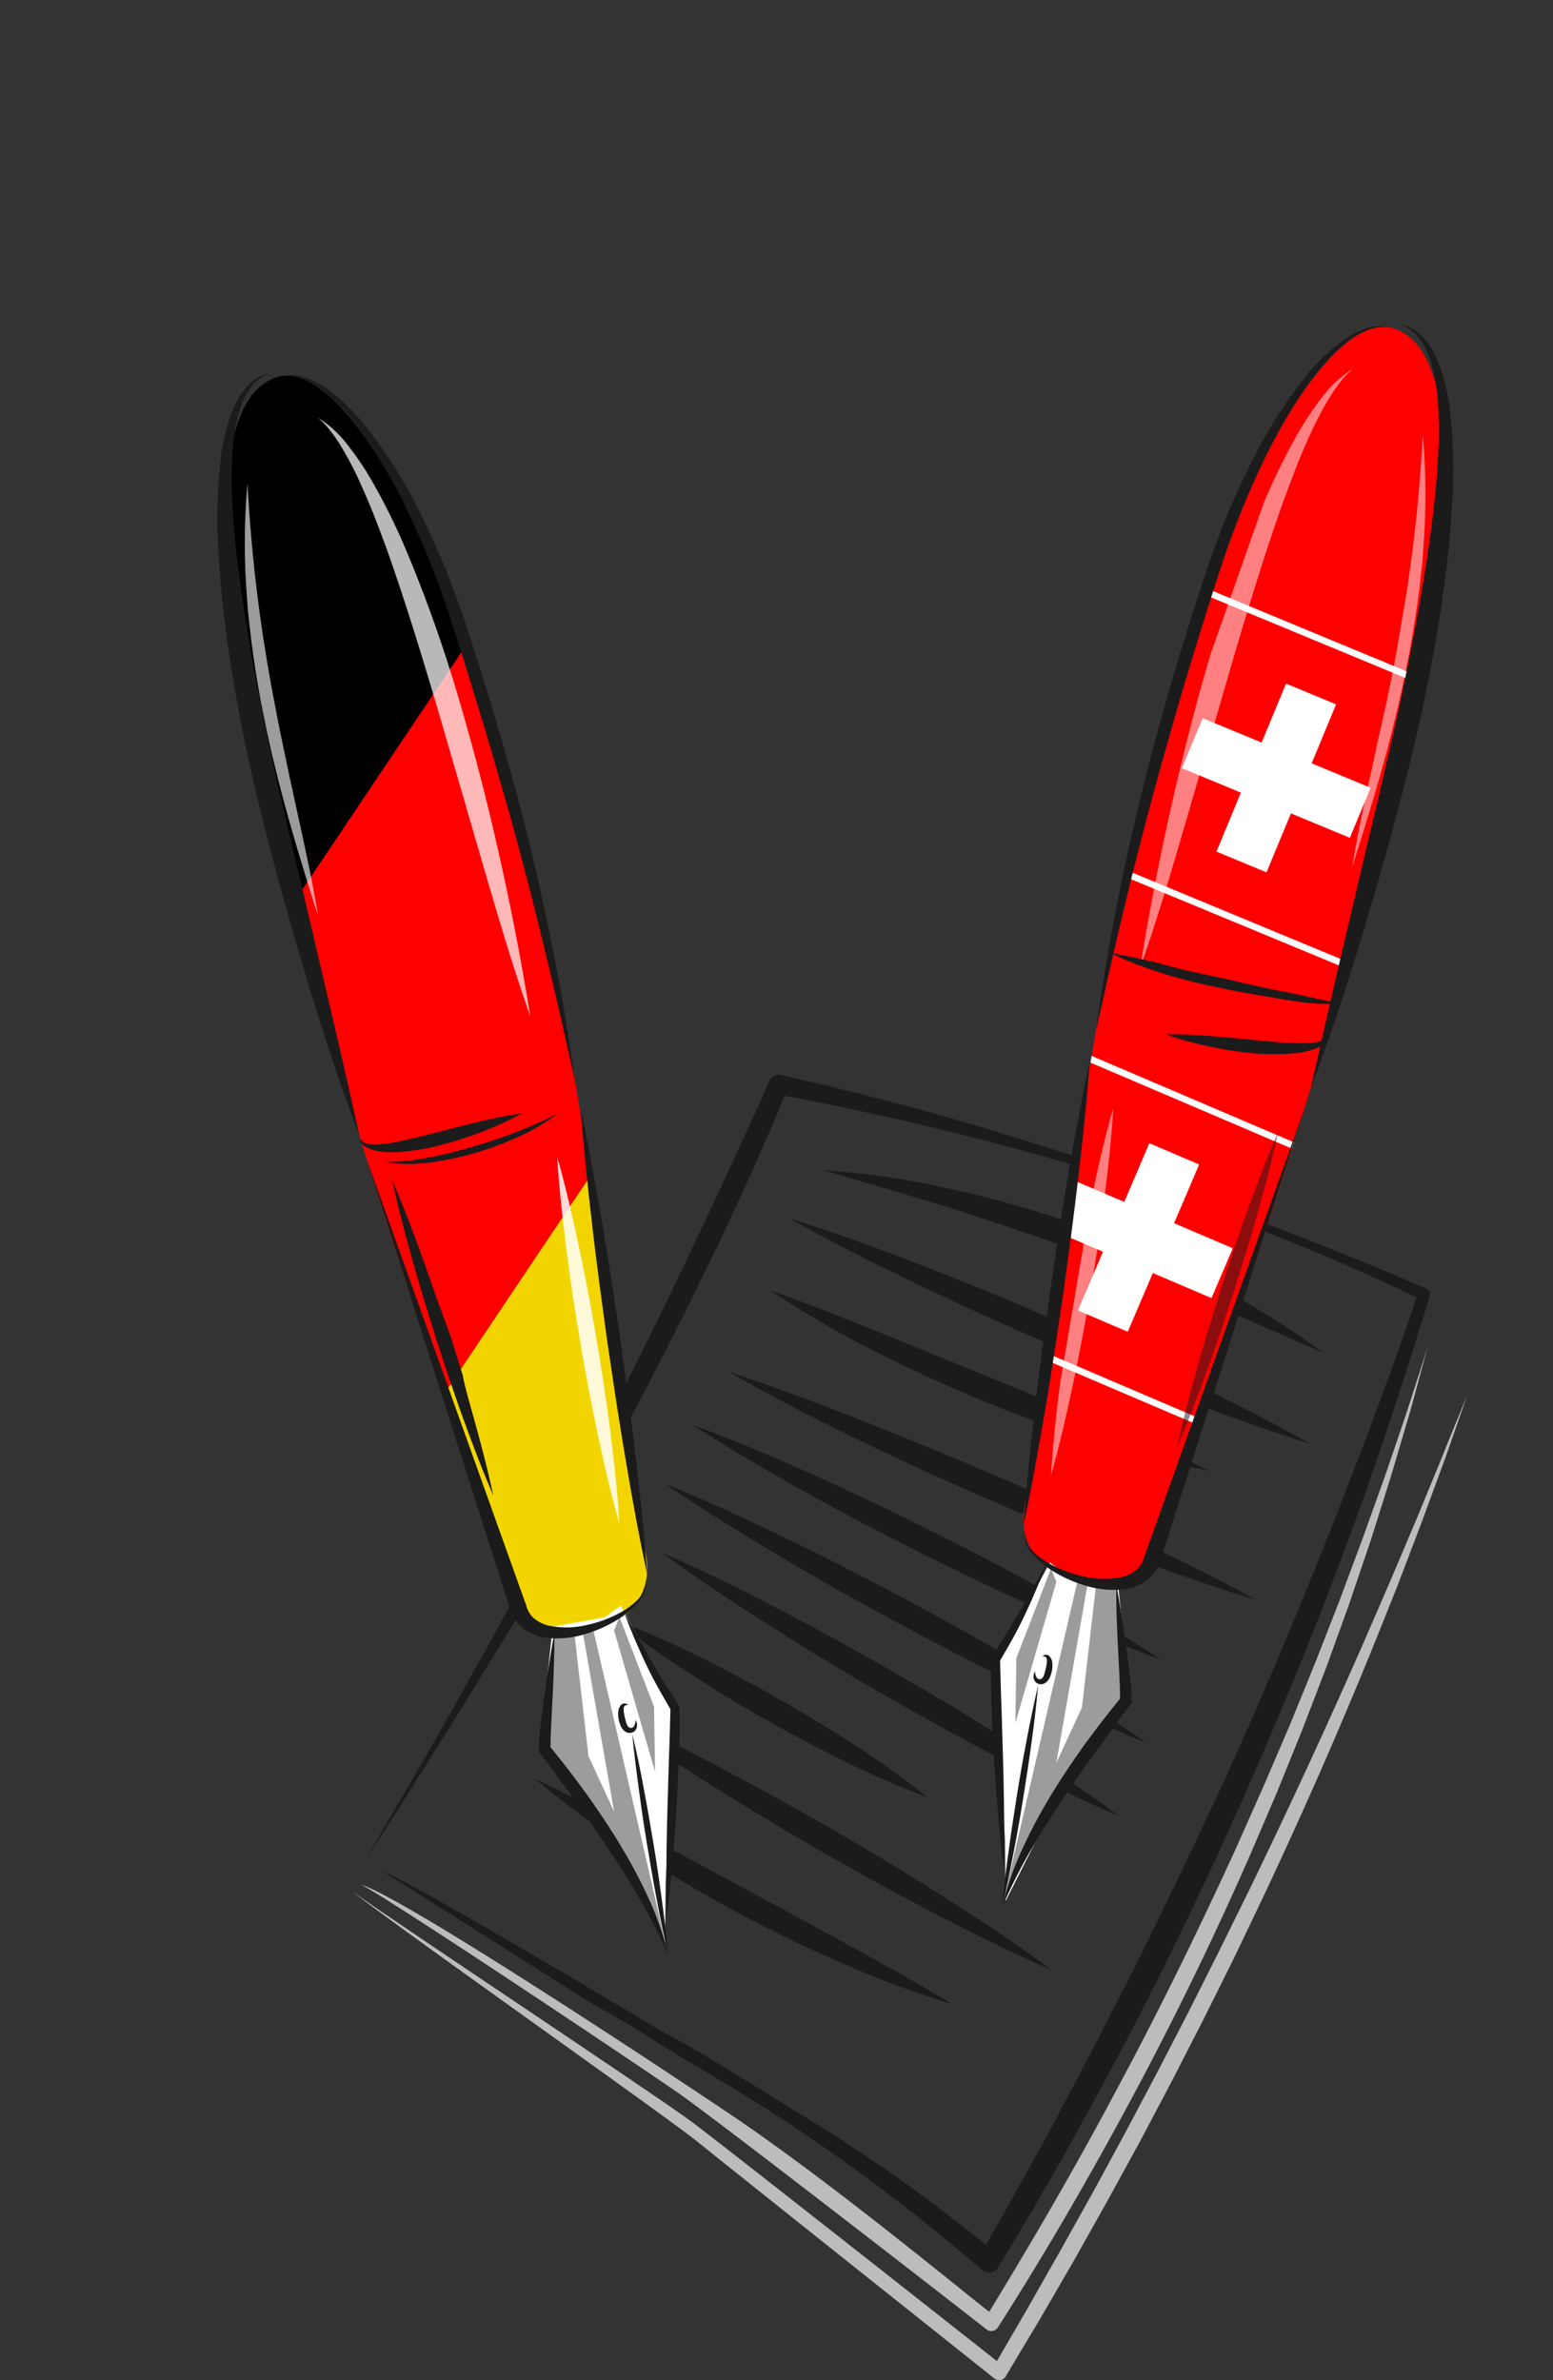 <svg xmlns="http://www.w3.org/2000/svg" xmlns:xlink="http://www.w3.org/1999/xlink" viewBox="0 0 469.86 719.83"><rect x="0" y="0" width="469.86" height="719.83" fill="#333333" stroke="none"/><defs><clipPath id="clip-path" transform="translate(-49.72 28.38)"><path d="M134.46,85.4c22.53-4,51.67,64.29,59.15,87.93a917.24,917.24,0,0,1,29,119c9.26,53.25,17.24,117.31,22.6,149.8,4.26,25.88-35.12,29.54-39,18.15-9.68-28.46-32.61-95.94-46.56-141.34s-20.83-74.2-31.45-118S109.76,91.36,134.46,85.4" fill="none"/></clipPath><clipPath id="clip-path-2" transform="translate(-49.72 28.38)"><path d="M470.38,70.68c24.7,5.95,16.91,71.61,6.29,115.46s-17.5,72.64-31.45,118-36.87,112.89-46.56,141.34c-3.87,11.4-43.26,7.73-39-18.14,5.36-32.5,13.34-96.56,22.6-149.8a916.84,916.84,0,0,1,29-119c7.48-23.65,36.62-91.9,59.15-87.93" fill="none"/></clipPath></defs><title>deutsches_vs_schweizer_dtsch</title><g id="Ebene_4" data-name="Ebene 4"><path d="M481.34,361.4l-11.84-5.06-11.92-4.9-12-4.79-12-4.64-12.05-4.54-12.1-4.38-12.15-4.28-12.19-4.12-12.24-4-12.27-3.89L348.3,313l-12.37-3.61q-24.8-7-50-12.67a3,3,0,0,0-3.35,1.67l0,.09q-11.73,26-24,51.85l-6.16,12.88L246.15,376l-6.34,12.79-6.44,12.76-6.53,12.7-6.6,12.67-13.47,25.21q-13.64,25.13-27.8,50l-18.74,32c10.66-15.84,40.25-63.62,50-80.06l7.3-12.33,7.12-12.44,7-12.5,6.84-12.6,6.72-12.66,6.58-12.74L258.23,366l6.31-12.88q12-24.72,22.6-50.05,24,4.5,47.73,10.27l12.45,3.12,12.41,3.29,12.34,3.53L384.36,327l12.2,4,12.15,4.18,12.06,4.41,12,4.6,11.9,4.82,11.82,5,11.72,5.25L478.35,364c-8.44,24.83-17.74,49.36-27.43,73.7-9.87,24.84-20.27,49.47-31.41,73.76L411,529.63l-8.68,18.06-8.86,18c-3,6-6.1,11.89-9.08,17.86l-9.24,17.78L365.69,619,356,636.51l-8,14.07q-12.29-10-25.17-19.21c-9.67-6.9-19.62-13.4-29.75-19.59s-32.77-20.56-43.34-25.92c-10.7-6.42-73.37-43.77-84.29-48.32l64.84,41c10.55,5.32,20.24,12.33,30.44,18.26s20.23,12.08,30,18.61,19.36,13.38,28.71,20.5,18.47,14.51,27.33,22.23a3.28,3.28,0,0,0,5-.8l0,0L362.16,640l10-17.46,9.74-17.63,9.49-17.78c3.1-5.95,6.11-12,9.16-17.94l8.88-18.09L418,532.88l8.27-18.36c10.83-24.58,21.06-49.42,30.43-74.58s17.73-50.69,25.59-76.33l0-.08A1.76,1.76,0,0,0,481.34,361.4Z" transform="translate(-49.72 28.38)" fill="#1b1b1b"/><path d="M298.87,325.58a251.81,251.81,0,0,1,40.22,6,318.62,318.62,0,0,1,76.37,27.84,250.27,250.27,0,0,1,34.6,21.36c-12.43-5.43-24.69-10.92-37.05-16.11S388.19,354.56,375.63,350s-25.25-8.84-38-12.88S311.88,329.42,298.87,325.58Z" transform="translate(-49.72 28.38)" fill="#1b1b1b"/><path d="M288.61,340.14c13.74,4.27,27.19,9.21,40.53,14.39s26.58,10.62,39.72,16.29,26.17,11.57,39.06,17.79,25.72,12.6,38.24,19.7c-13.75-4.26-27.19-9.2-40.54-14.38s-26.58-10.62-39.71-16.3-26.16-11.58-39.06-17.8S301.13,347.23,288.61,340.14Z" transform="translate(-49.72 28.38)" fill="#1b1b1b"/><path d="M282.77,361.89c11.39,4,22.5,8.48,33.6,12.93l33.16,13.51q16.56,6.78,33.09,13.69c11,4.64,22.05,9.29,33,14.44a303,303,0,0,1-35-9q-17.21-5.42-33.9-12.31T314,380.11A304.52,304.52,0,0,1,282.77,361.89Z" transform="translate(-49.72 28.38)" fill="#1b1b1b"/><path d="M211.45,509.54c10.9,5.2,21.48,10.8,32.05,16.38l31.56,16.92q15.75,8.5,31.47,17.1c10.47,5.77,21,11.55,31.27,17.82A300.11,300.11,0,0,1,304,565.18q-16.54-7.2-32.42-15.81t-31-18.44A304.17,304.17,0,0,1,211.45,509.54Z" transform="translate(-49.72 28.38)" fill="#1b1b1b"/><path d="M270.3,386.57c13.83,4.5,27.38,9.62,40.84,14.94s26.82,10.84,40.1,16.56,26.47,11.64,39.54,17.84,26.1,12.51,38.85,19.51c-13.94-4.15-27.59-9-41.12-14.18s-26.94-10.62-40.22-16.35-26.46-11.74-39.47-18.1S282.88,393.87,270.3,386.57Z" transform="translate(-49.72 28.38)" fill="#1b1b1b"/><path d="M259.49,402.67c12.47,4.54,24.61,9.72,36.64,15.14s23.94,11.08,35.73,17,23.47,12,35,18.44,23,13,34.06,20.3c-12.48-4.52-24.63-9.71-36.65-15.12s-23.94-11.09-35.72-17-23.47-12-35-18.44S270.58,410,259.49,402.67Z" transform="translate(-49.72 28.38)" fill="#1b1b1b"/><path d="M251.22,420.53c12.84,5.16,25.32,11,37.69,17s24.6,12.31,36.71,18.82,24.11,13.23,35.93,20.26,23.58,14.22,34.95,22.09c-12.84-5.15-25.33-11-37.69-17s-24.6-12.32-36.71-18.83-24.1-13.23-35.93-20.27S262.6,428.39,251.22,420.53Z" transform="translate(-49.72 28.38)" fill="#1b1b1b"/><path d="M250.19,441.33c12.27,5.3,24.19,11.24,36,17.4s23.42,12.57,34.94,19.19,22.91,13.47,34.12,20.61,22.35,14.44,33.09,22.41c-12.29-5.29-24.2-11.23-36-17.39s-23.42-12.57-34.94-19.2-22.9-13.47-34.11-20.62S260.93,449.29,250.19,441.33Z" transform="translate(-49.72 28.38)" fill="#1b1b1b"/><path d="M229.65,487.76c12.28,5.31,24.19,11.24,36,17.41s23.43,12.56,34.94,19.18,22.91,13.47,34.13,20.61S357,559.4,367.77,567.37c-12.28-5.29-24.2-11.23-36-17.39s-23.42-12.57-34.93-19.2S274,517.31,262.74,510.16,240.39,495.72,229.65,487.76Z" transform="translate(-49.72 28.38)" fill="#1b1b1b"/><path d="M235.74,461.55a259,259,0,0,1,25,10.87q12.21,6,24,12.7T308,499.2a254.89,254.89,0,0,1,22.15,15.93,254.2,254.2,0,0,1-25-10.86q-12.19-6-24-12.7t-23.2-14.09A258.59,258.59,0,0,1,235.74,461.55Z" transform="translate(-49.72 28.38)" fill="#1b1b1b"/><path d="M475.54,398.11,469,417.33l-6.83,19.09-7.07,19-7.38,18.88-7.64,18.76-8,18.63-8.22,18.51c-11.22,24.56-23.09,48.83-35.86,72.61-12.25,23.09-25.35,45.71-39,68-9.64-7.47-48.13-39.4-78.38-59.75-25.3-17-99-65.56-111.64-69.43,8.93,4.46,85.31,55.58,96.08,63.1,12.25,8.55,82.75,63.27,93.13,71.41l.19.13a2.34,2.34,0,0,0,3.23-.7h0v0c14.61-22.85,28.2-46.34,41-70.23s24.67-48.32,35.54-73.16l8-18.68,7.63-18.84,7.3-19,6.9-19.12,6.53-19.24,6.11-19.38,5.76-19.47c1.82-6.52,3.54-13.07,5.31-19.6C479.72,385.25,477.58,391.67,475.54,398.11Z" transform="translate(-49.72 28.38)" fill="#bbbcbc"/><path d="M485.94,412.48l-7.83,19-8,18.87-8.16,18.81q-16.52,37.53-34.43,74.4l-9.07,18.38-9.21,18.3-9.42,18.2-9.59,18.1-9.77,18-10,17.9-10.13,17.82-9,15.47s-82.4-65-92.63-72.6-91.91-61.82-102.22-69.35c9.86,8.12,94.31,67.57,104.25,75.6S350.59,691,350.59,691a2.2,2.2,0,0,0,.25.17,2.29,2.29,0,0,0,3.14-.79h0v0l10.55-17.64,10.31-17.77L384.92,637l9.86-18,9.6-18.17,9.37-18.29,9.16-18.39,8.87-18.54q17.55-37.16,33.07-75.21l7.64-19.06,7.31-19.19,7.09-19.27c2.31-6.45,4.51-12.93,6.77-19.38C491.09,399.8,488.46,406.12,485.94,412.48Z" transform="translate(-49.72 28.38)" fill="#bbbcbc"/></g><g id="Ger"><g clip-path="url(#clip-path)"><g id="GQMugO"><polygon points="326.98 134.32 0 621.99 0 641.04 91.35 702.29 427.14 201.47 326.98 134.32" fill="#f2d500"/><polygon points="0 621.99 326.98 134.32 226.81 67.16 0 405.44 0 621.99" fill="red"/><polygon points="0 405.44 226.81 67.16 126.65 0 0 188.9 0 405.44"/></g></g></g><g id="UK"><g clip-path="url(#clip-path-2)"><rect x="296.72" y="73.42" width="158.29" height="428.98" fill="red"/><rect x="390.83" y="168.16" width="114.98" height="88.01" transform="translate(65.63 -127.07) rotate(22.51)" fill="red" stroke="#fff" stroke-miterlimit="10" stroke-width="2"/><polygon points="414.68 238.26 396.84 230.87 404.23 213.03 389.09 206.76 381.7 224.59 363.86 217.2 357.59 232.34 375.43 239.73 368.04 257.57 383.18 263.84 390.57 246.01 408.4 253.4 414.68 238.26" fill="#fff"/><rect x="350.19" y="301.98" width="88.01" height="88.01" transform="translate(117.8 -98.62) rotate(23.12)" fill="red" stroke="#fff" stroke-miterlimit="10" stroke-width="2"/><polygon points="372.98 377.54 355.22 369.96 362.8 352.2 347.73 345.76 340.15 363.52 322.39 355.94 315.96 371.01 333.71 378.59 326.13 396.35 341.2 402.79 348.79 385.03 366.54 392.61 372.98 377.54" fill="#fff"/></g></g><g id="Ebene_3" data-name="Ebene 3"><path d="M470.38,70.68c24.7,5.95,16.91,71.61,6.29,115.46s-17.5,72.64-31.45,118-36.87,112.89-46.56,141.34c-3.87,11.4-43.26,7.73-39-18.14,5.36-32.5,13.34-96.56,22.6-149.8a916.84,916.84,0,0,1,29-119c7.48-23.65,36.62-91.9,59.15-87.93" transform="translate(-49.72 28.38)" fill="none"/><polygon points="304.26 574.92 304.05 556.55 301.31 503.12 317.63 472.59 322.43 476.09 338.24 478.98 341.64 511.14 340.8 516 319.47 544.93 304.26 574.92" fill="#fff"/><polygon points="201.18 587.94 201.4 569.57 204.14 516.14 187.82 485.61 183.02 489.11 167.21 492 163.8 524.16 164.65 529.02 185.98 557.96 201.18 587.94" fill="#fff"/><path d="M225.93,464.1l-8.37,1.06-3.09,35.51c14.75,19.82,29.46,39.52,37.43,62.3l-22.85-99.15Z" transform="translate(-49.72 28.38)" fill="#9c9c9c"/><path d="M134.46,85.4c22.53-4,51.67,64.29,59.15,87.93a917.24,917.24,0,0,1,29,119c9.26,53.25,17.24,117.31,22.6,149.8,4.26,25.88-35.12,29.54-39,18.15-9.68-28.46-32.61-95.94-46.56-141.34s-20.83-74.2-31.45-118S109.76,91.36,134.46,85.4" transform="translate(-49.72 28.38)" fill="none"/><path d="M127.49,150.85c.34,2.73.68,5.46,1.08,8.19s.74,5.45,1.24,8.16q1.26,8.16,2.83,16.28l1.56,8.11,1.68,8.1,1.71,8.1c.62,2.7,1.18,5.4,1.77,8.1,2.35,10.8,4.8,21.62,6.55,32.58-3.37-10.57-6.65-21.13-9.58-31.83-1.51-5.34-2.82-10.73-4.15-16.12-.64-2.7-1.2-5.42-1.81-8.13l-1.66-8.17c-1-5.47-1.91-10.95-2.64-16.47-.4-2.75-.65-5.52-1-8.29-.13-1.38-.32-2.76-.42-4.15l-.29-4.16a204.55,204.55,0,0,1,.22-33.3C125.22,128.93,126.14,139.92,127.49,150.85Z" transform="translate(-49.72 28.38)" fill="#fff" fill-opacity="0.61"/><path d="M177.51,352c1.45,3.92,2.76,7.87,4.14,11.81L186,375.64l3.72,11.94c.74,4,2,8,3.08,12,2.26,8,4.39,16.1,6.15,24.29-3.34-7.68-6.3-15.49-9.13-23.34-1.45-3.91-2.75-7.87-4.13-11.8l-3.92-11.88-3.71-11.94c-1.17-4-2.4-8-3.5-12-2.27-8-4.4-16.1-6.16-24.29C171.73,336.31,174.69,344.11,177.51,352Z" transform="translate(-49.72 28.38)" fill="#1b1b1b"/><polyline points="185.8 493.16 187.41 489.08 197.88 516.21 198.19 535.87 185.8 493.16" fill="#9c9c9c"/><polygon points="173.8 494.14 178.04 531.13 185.8 547.92 176.4 494.14 173.8 494.14" fill="#fff"/><path d="M212.67,501.25l.4.53c3.61,4.88,7.26,9.7,10.76,14.65s7,9.89,10.33,14.91q2.49,3.78,4.9,7.62c1.6,2.56,3.13,5.17,4.65,7.78A157,157,0,0,1,251.9,563a87.57,87.57,0,0,0-6-17.34,155.56,155.56,0,0,0-8.65-16.22c-3.14-5.27-6.61-10.32-10.14-15.31-3.49-4.78-7.07-9.49-10.82-14.05,0-2.63.14-5.36.26-8.07l.44-8.82c.15-2.94.26-5.89.35-8.84s.12-5.91.09-8.87q-.78,4.37-1.47,8.74c-.46,2.91-.92,5.83-1.33,8.75s-.8,5.84-1.15,8.79-.67,5.88-.75,8.95Z" transform="translate(-49.72 28.38)" fill="#1b1b1b"/><path d="M238.55,459.4c1.95,5.1,4.06,10.14,6.4,15.1,1.15,2.48,2.42,4.92,3.75,7.33s2.61,4.51,3.86,6.75c-.13,5.11-.26,10.25-.47,15.38l-.46,15.75c-.08,2.62-.13,5.25-.18,7.88s-.1,5.26-.1,7.89c-.06,5.26,0,10.52.08,15.79.69-5.23,1.24-10.46,1.7-15.71.24-2.62.43-5.24.64-7.86s.38-5.25.54-7.88c.35-5.25.55-10.5.77-15.76s.32-10.53.21-15.82v-.39l-.17-.29c-1.42-2.37-2.92-4.65-4.37-6.93s-2.8-4.63-4.17-7Z" transform="translate(-49.72 28.38)" fill="#1b1b1b"/><path d="M238.44,489.34a21.21,21.21,0,0,0,.73,3.25c.27,1,.79,1.69,1.47,1.65a1.22,1.22,0,0,0,1-.74,4,4,0,0,0,.36-1.7,3.15,3.15,0,0,1,.45,1.92,2.24,2.24,0,0,1-1.36,1.86,2.48,2.48,0,0,1-2.49-.47,4.31,4.31,0,0,1-1.24-1.89,8.43,8.43,0,0,1-.58-3.91,3.37,3.37,0,0,1,.88-2.06,1.47,1.47,0,0,1,1.16-.42,1.84,1.84,0,0,1,.94.45C238.18,487.29,238.37,488.28,238.44,489.34Z" transform="translate(-49.72 28.38)" fill="#1b1b1b"/><path d="M154.92,106.24a88.66,88.66,0,0,1,6.93,10.15,191,191,0,0,1,10.87,21.93,424.12,424.12,0,0,1,16.18,45.94q6.85,23.36,12.09,47.05c3.55,15.79,6.57,31.67,9.18,47.67-5.44-15.29-9.94-30.82-14.47-46.31l-13.51-46.43c-4.57-15.43-9.26-30.8-14.54-45.94-1.32-3.79-2.75-7.53-4.18-11.27s-3-7.43-4.65-11.06a98.8,98.8,0,0,0-5.48-10.63,45.77,45.77,0,0,0-3.34-5,27.51,27.51,0,0,0-4.09-4.4A33.16,33.16,0,0,1,154.92,106.24Z" transform="translate(-49.72 28.38)" fill="#fff" fill-opacity="0.72"/><path d="M224.93,349c2,9.17,3.69,18.39,5.25,27.63s3,18.51,4.17,27.82,2.24,18.63,2.78,28.05c-2.59-9.07-4.7-18.22-6.63-27.4s-3.69-18.39-5.24-27.64-3-18.51-4.16-27.81-2.24-18.64-2.79-28.05C220.9,330.64,223,339.79,224.93,349Z" transform="translate(-49.72 28.38)" fill="#fff" fill-opacity="0.85"/><path d="M130.89,86.52h0Z" transform="translate(-49.72 28.38)" fill="#1b1b1b"/><path d="M125.64,88.77a21.68,21.68,0,0,0-3.27,6.47A56.34,56.34,0,0,0,120,109.71a130.68,130.68,0,0,0,.07,14.81c.28,4.94.67,9.89,1.23,14.82,2.28,19.74,6,39.36,10.11,58.88,2.07,9.77,4.31,19.46,6.67,29.2s4.66,19.47,6.91,29.24c4.61,19.5,9.18,39,13.52,58.63-7.14-18.8-13.21-38-18.81-57.24-2.86-9.63-5.49-19.31-8.07-29-1.28-4.85-2.54-9.73-3.72-14.63s-2.29-9.81-3.34-14.73c-2.09-9.86-3.95-19.77-5.44-29.75s-2.68-20-3.24-30.13a158.71,158.71,0,0,1,.71-30.43,55.82,55.82,0,0,1,4-14.84,22.78,22.78,0,0,1,4.27-6.45,12.71,12.71,0,0,1,6.62-3.66A12.62,12.62,0,0,0,125.64,88.77Z" transform="translate(-49.72 28.38)" fill="#1b1b1b"/><path d="M141.91,85.76a26,26,0,0,1,6.74,3.44,60,60,0,0,1,10.94,10.42,143.08,143.08,0,0,1,16.31,25.32,232.65,232.65,0,0,1,12,27.59c1.74,4.73,3.23,9.49,4.79,14.23s3.05,9.5,4.53,14.27c2.9,9.55,5.7,19.14,8.31,28.78s5.05,19.33,7.22,29.08,4.22,19.52,6.05,29.33,3.39,19.67,4.71,29.56c-2.2-9.73-4.34-19.47-6.64-29.16s-4.68-19.36-7.15-29-5.08-19.24-7.84-28.8-5.53-19.11-8.48-28.62Q191.22,175.08,189,168c-1.52-4.75-3-9.49-4.63-14.16a262,262,0,0,0-11.23-27.47q-3.21-6.69-6.93-13.11a122,122,0,0,0-8.13-12.37A60,60,0,0,0,148,90.09a25.69,25.69,0,0,0-6.28-3.77,13.45,13.45,0,0,0-7.25-.92A13.59,13.59,0,0,1,141.91,85.76Z" transform="translate(-49.72 28.38)" fill="#1b1b1b"/><path d="M195.78,313.85a113.63,113.63,0,0,1-12.37,4,69.19,69.19,0,0,1-12.94,2.2,29.06,29.06,0,0,1-6.72-.32,11,11,0,0,1-3.28-1.16c-.25-.16-.49-.35-.72-.52s-.42-.42-.62-.64a7.15,7.15,0,0,1-.42-.77,7.51,7.51,0,0,1-.19-.82,3.53,3.53,0,0,0,2.39,1.74,11.65,11.65,0,0,0,3,.22,41.32,41.32,0,0,0,6.16-.86c4.11-.82,8.22-1.89,12.34-2.95s8.26-2.14,12.44-3.13,8.46-1.86,12.75-2.48A96.67,96.67,0,0,1,195.78,313.85Z" transform="translate(-49.72 28.38)" fill="#1b1b1b"/><path d="M206.67,315.41a98,98,0,0,1-13,4.85,88.34,88.34,0,0,1-13.55,2.9,45,45,0,0,1-13.81-.06,71.18,71.18,0,0,0,13.57-1.48q6.69-1.33,13.22-3.28c4.37-1.27,8.67-2.74,12.92-4.37a126,126,0,0,0,12.5-5.6A62.46,62.46,0,0,1,206.67,315.41Z" transform="translate(-49.72 28.38)" fill="#1b1b1b"/><path d="M232,342c1,5.84,1.9,11.7,2.84,17.56l2.63,17.58,2.41,17.62c.72,5.88,1.53,11.76,2.18,17.65,1.38,11.78,2.63,23.57,3.48,35.43-2.5-11.62-4.61-23.29-6.57-35-1-5.84-1.9-11.7-2.84-17.55l-2.63-17.59-2.4-17.62c-.73-5.88-1.52-11.76-2.18-17.65-1.39-11.78-2.63-23.57-3.49-35.42C227.89,318.6,230,330.28,232,342Z" transform="translate(-49.72 28.38)" fill="#1b1b1b"/><path d="M204.11,458.51v0c0,.07,0,.15.07.23l0,.07h0a12.35,12.35,0,0,0,4.45,5.76,14.84,14.84,0,0,0,6.48,2.41,28.81,28.81,0,0,0,12.56-1.43,38.77,38.77,0,0,0,11-5.49,21.88,21.88,0,0,0,4.45-4.2,11,11,0,0,0,1.53-2.65,6.14,6.14,0,0,0,.34-3,6.07,6.07,0,0,1-.62,2.87,10.69,10.69,0,0,1-1.73,2.37,21.29,21.29,0,0,1-4.66,3.57,37.33,37.33,0,0,1-10.94,4.12,25.94,25.94,0,0,1-11.23.16,10.93,10.93,0,0,1-4.51-2.2,7.65,7.65,0,0,1-2.36-3.83l0-.07L160.62,322.13Z" transform="translate(-49.72 28.38)" fill="#1b1b1b"/><path d="M244.51,512.65c1.06,5.55,2,11.12,2.94,16.7s1.75,11.17,2.5,16.77,1.43,11.22,2,16.86q-1.93-8.28-3.49-16.61c-1.07-5.56-2-11.13-2.94-16.7s-1.75-11.17-2.5-16.77S241.54,501.68,241,496Q243,504.32,244.51,512.65Z" transform="translate(-49.72 28.38)" fill="#1b1b1b"/><path d="M470.38,70.68c24.7,5.95,16.91,71.61,6.29,115.46s-17.5,72.64-31.45,118-36.87,112.89-46.56,141.34c-3.87,11.4-43.26,7.73-39-18.14,5.36-32.5,13.34-96.56,22.6-149.8a916.84,916.84,0,0,1,29-119c7.48-23.65,36.62-91.9,59.15-87.93" transform="translate(-49.72 28.38)" fill="none"/><path d="M375.92,448.91l-23,99.34c8-22.78,22.68-42.49,37.43-62.3l-3.07-35.41-11.26-2Z" transform="translate(-49.72 28.38)" fill="#9c9c9c"/><path d="M479.49,77.4c-3.86-9.05-8.62-6.88-5.62,4.23s-1,46.32-10.13,85.05-28.57,116.89-35.5,137.43c6.74.47,12.44.69,15.8,0-2.29,6.49-14.82,4.49-21,4.46,0,0-33.4,127.77-36.78,142.15,6.86-1.5,9.49,0,18-25.29s40.9-121.25,40.9-121.25,31.65-114.36,38.72-159.36S482.09,83.51,479.49,77.4Z" transform="translate(-49.72 28.38)" fill="none" fill-rule="evenodd"/><path d="M475,152.48c.49-2.71.82-5.45,1.23-8.17s.74-5.45,1.08-8.19c1.35-10.92,2.27-21.92,2.88-33a204.68,204.68,0,0,1,.22,33.31l-.29,4.16c-.09,1.39-.28,2.76-.42,4.15-.32,2.76-.56,5.54-1,8.29-.73,5.51-1.67,11-2.64,16.47l-1.66,8.17c-.61,2.71-1.17,5.43-1.81,8.13-1.33,5.39-2.63,10.78-4.14,16.12-2.94,10.7-6.22,21.26-9.59,31.83,1.75-11,4.2-21.78,6.56-32.58.58-2.7,1.14-5.41,1.76-8.1L469,185l1.68-8.1,1.56-8.12" transform="translate(-49.72 28.38)" fill="#fff" fill-opacity="0.5"/><path d="M436.45,313.9c-1.76,8.19-3.89,16.26-6.16,24.29-1.1,4-2.33,8-3.5,12l-3.71,11.94L419.16,374c-1.38,3.94-2.68,7.9-4.13,11.81-2.83,7.85-5.79,15.65-9.12,23.34,1.75-8.19,3.88-16.27,6.14-24.29,1.1-4,2.34-8,3.5-12l3.72-11.94L423.19,349c1.38-3.93,2.69-7.89,4.14-11.8C430.15,329.39,433.11,321.58,436.45,313.9Z" transform="translate(-49.72 28.38)" fill="#1b1b1b" fill-opacity="0.5"/><polyline points="319.59 478.44 307.2 521.14 307.51 501.48 317.99 474.35 319.59 478.44" fill="#9c9c9c"/><polygon points="329 479.41 319.59 533.2 327.35 516.4 331.6 479.41 329 479.41" fill="#fff"/><path d="M392.15,486c-.07-3.07-.4-6-.75-8.95s-.72-5.86-1.15-8.78-.87-5.84-1.33-8.76-.95-5.82-1.47-8.74c0,3,0,5.92.09,8.87s.2,5.9.35,8.85l.45,8.82c.11,2.71.25,5.44.25,8.07-3.75,4.56-7.33,9.27-10.82,14-3.53,5-7,10.05-10.14,15.31A154.71,154.71,0,0,0,359,530.91a87.12,87.12,0,0,0-6,17.34A156.19,156.19,0,0,1,361.13,532c1.52-2.61,3.05-5.21,4.65-7.77s3.24-5.1,4.9-7.63c3.37-5,6.76-10,10.33-14.91s7.15-9.77,10.77-14.65l.39-.53Z" transform="translate(-49.72 28.38)" fill="#1b1b1b"/><path d="M358.27,458.93c-1.37,2.35-2.72,4.69-4.17,7s-3,4.57-4.37,6.93l-.17.3v.38c-.11,5.3.07,10.56.21,15.82s.42,10.52.77,15.77c.16,2.62.33,5.25.54,7.87s.4,5.25.64,7.87c.46,5.24,1,10.48,1.7,15.71.13-5.28.14-10.54.09-15.8,0-2.63-.07-5.26-.11-7.89s-.1-5.25-.18-7.88l-.46-15.75c-.2-5.13-.34-10.26-.47-15.37,1.25-2.24,2.6-4.45,3.86-6.75s2.6-4.85,3.75-7.34c2.34-4.95,4.45-10,6.4-15.1Z" transform="translate(-49.72 28.38)" fill="#1b1b1b"/><path d="M365.12,472.56a1.76,1.76,0,0,1,.94-.45,1.47,1.47,0,0,1,1.16.41,3.4,3.4,0,0,1,.88,2.06,8.45,8.45,0,0,1-.58,3.92,4.37,4.37,0,0,1-1.24,1.89,2.48,2.48,0,0,1-2.49.47,2.24,2.24,0,0,1-1.36-1.87,3.12,3.12,0,0,1,.45-1.91,4,4,0,0,0,.36,1.7,1.22,1.22,0,0,0,1,.74c.67,0,1.2-.61,1.46-1.66a21.21,21.21,0,0,0,.73-3.25C366.47,473.55,366.67,472.57,365.12,472.56Z" transform="translate(-49.72 28.38)" fill="#1b1b1b"/><path d="M432.12,123.6A190.21,190.21,0,0,1,443,101.67a88.78,88.78,0,0,1,6.93-10.16,33.28,33.28,0,0,1,9-8.25,27.09,27.09,0,0,0-4.09,4.4,46.25,46.25,0,0,0-3.34,5A98.8,98.8,0,0,0,446,103.25q-2.5,5.44-4.65,11.06c-1.43,3.74-2.86,7.47-4.18,11.26-5.28,15.14-10,30.52-14.54,46l-13.5,46.42c-4.54,15.49-9,31-14.48,46.32,2.61-16,5.63-31.89,9.18-47.68s7.52-31.48,12.09-47" transform="translate(-49.72 28.38)" fill="#fff" fill-opacity="0.5"/><path d="M379.91,334.24c1.93-9.18,4-18.33,6.62-27.4-.55,9.42-1.58,18.75-2.79,28.05s-2.6,18.58-4.16,27.82-3.28,18.46-5.24,27.63-4,18.33-6.63,27.4c.54-9.41,1.58-18.75,2.78-28.05" transform="translate(-49.72 28.38)" fill="#fff" fill-opacity="0.5"/><path d="M473.87,71.79h0Z" transform="translate(-49.72 28.38)" fill="#1b1b1b"/><path d="M473.37,69.7A12.62,12.62,0,0,1,480,73.35a22.83,22.83,0,0,1,4.27,6.46,55.72,55.72,0,0,1,4,14.84,158.67,158.67,0,0,1,.71,30.43c-.55,10.11-1.75,20.15-3.24,30.13s-3.35,19.89-5.44,29.74q-1.57,7.4-3.33,14.74c-1.19,4.89-2.45,9.78-3.73,14.62-2.58,9.7-5.21,19.39-8.06,29-5.61,19.27-11.68,38.44-18.82,57.23,4.34-19.62,8.91-39.13,13.52-58.63,2.25-9.76,4.61-19.49,6.91-29.24s4.6-19.43,6.67-29.2c4.14-19.51,7.83-39.13,10.11-58.87.57-4.94.95-9.88,1.23-14.83A130.67,130.67,0,0,0,484.84,95a55.84,55.84,0,0,0-2.37-14.46,21.42,21.42,0,0,0-3.26-6.47A12.56,12.56,0,0,0,473.37,69.7Z" transform="translate(-49.72 28.38)" fill="#1b1b1b"/><path d="M470.38,70.68a13.26,13.26,0,0,0-7.25.92,25.35,25.35,0,0,0-6.28,3.76,60.35,60.35,0,0,0-10.07,10.75,122.17,122.17,0,0,0-8.13,12.38c-2.47,4.28-4.79,8.65-6.92,13.11a258.15,258.15,0,0,0-11.24,27.47c-1.62,4.66-3.11,9.4-4.63,14.15s-3,9.5-4.43,14.26Q407,181.73,403,196.1c-2.76,9.55-5.32,19.17-7.84,28.8s-4.86,19.3-7.15,29-4.44,19.42-6.64,29.15c1.32-9.88,2.95-19.73,4.71-29.56s3.83-19.6,6.05-29.33,4.66-19.42,7.22-29.07,5.41-19.23,8.31-28.79q2.22-7.14,4.53-14.27c1.56-4.73,3.05-9.5,4.79-14.23a233.37,233.37,0,0,1,12-27.59A143,143,0,0,1,445.25,84.9a59.33,59.33,0,0,1,10.94-10.42A26.35,26.35,0,0,1,462.93,71,13.59,13.59,0,0,1,470.38,70.68Z" transform="translate(-49.72 28.38)" fill="#1b1b1b"/><path d="M402.43,284.47q6.49-.09,13,.46c4.28.32,8.54.75,12.77,1.15s8.46.82,12.65,1a40.38,40.38,0,0,0,6.22-.12,11.35,11.35,0,0,0,2.93-.68,3.54,3.54,0,0,0,2.09-2.09,5.93,5.93,0,0,1-.06.84,5.73,5.73,0,0,1-.3.82,5.3,5.3,0,0,1-.51.73c-.2.21-.41.43-.63.63a11.22,11.22,0,0,1-3.06,1.66,28.94,28.94,0,0,1-6.58,1.36,69.4,69.4,0,0,1-13.13-.16A111.51,111.51,0,0,1,415,288,95.5,95.5,0,0,1,402.43,284.47Z" transform="translate(-49.72 28.38)" fill="#1b1b1b"/><path d="M385.73,259.75c5.39,1.22,10.93,2.12,16.42,3.68s10.81,2.62,16.43,3.84,12.29,2.9,18.14,4,11.84,2.53,17.81,3.76c-5.89.69-12.79-.5-18.64-1.5-6.17-1.06-12-2-17.67-3.27a161.8,161.8,0,0,1-17-4.32C395.8,264.15,390.49,262.38,385.73,259.75Z" transform="translate(-49.72 28.38)" fill="#1b1b1b"/><path d="M379.45,292.26c-.86,11.85-2.1,23.65-3.49,35.43-.66,5.89-1.45,11.76-2.18,17.65L371.38,363l-2.63,17.59c-.94,5.85-1.82,11.72-2.84,17.56-2,11.69-4.07,23.36-6.57,35,.85-11.85,2.1-23.65,3.48-35.42.66-5.9,1.46-11.77,2.18-17.65l2.41-17.62L370,344.8c.94-5.85,1.82-11.71,2.84-17.55C374.85,315.55,377,303.88,379.45,292.26Z" transform="translate(-49.72 28.38)" fill="#1b1b1b"/><path d="M444.22,307.41,395.9,442.51l0,.07a7.61,7.61,0,0,1-2.36,3.83,10.81,10.81,0,0,1-4.51,2.2,25.79,25.79,0,0,1-11.23-.16,36.78,36.78,0,0,1-10.94-4.12,21,21,0,0,1-4.66-3.56,11.17,11.17,0,0,1-1.73-2.37,6.07,6.07,0,0,1-.62-2.87,6.09,6.09,0,0,0,.34,3,11,11,0,0,0,1.53,2.65,21.93,21.93,0,0,0,4.45,4.21,39,39,0,0,0,11,5.49,29.11,29.11,0,0,0,12.56,1.43,15,15,0,0,0,6.48-2.41,12.33,12.33,0,0,0,4.45-5.77h0l0-.07a2.17,2.17,0,0,0,.07-.24v0Z" transform="translate(-49.72 28.38)" fill="#1b1b1b"/><path d="M363.82,481.31q-.78,8.46-1.95,16.86c-.75,5.6-1.61,11.19-2.5,16.77s-1.87,11.15-2.94,16.7-2.2,11.09-3.49,16.61q.78-8.46,1.95-16.86c.75-5.6,1.62-11.19,2.5-16.77s1.88-11.14,2.94-16.7S362.53,486.83,363.82,481.31Z" transform="translate(-49.72 28.38)" fill="#1b1b1b"/></g></svg>